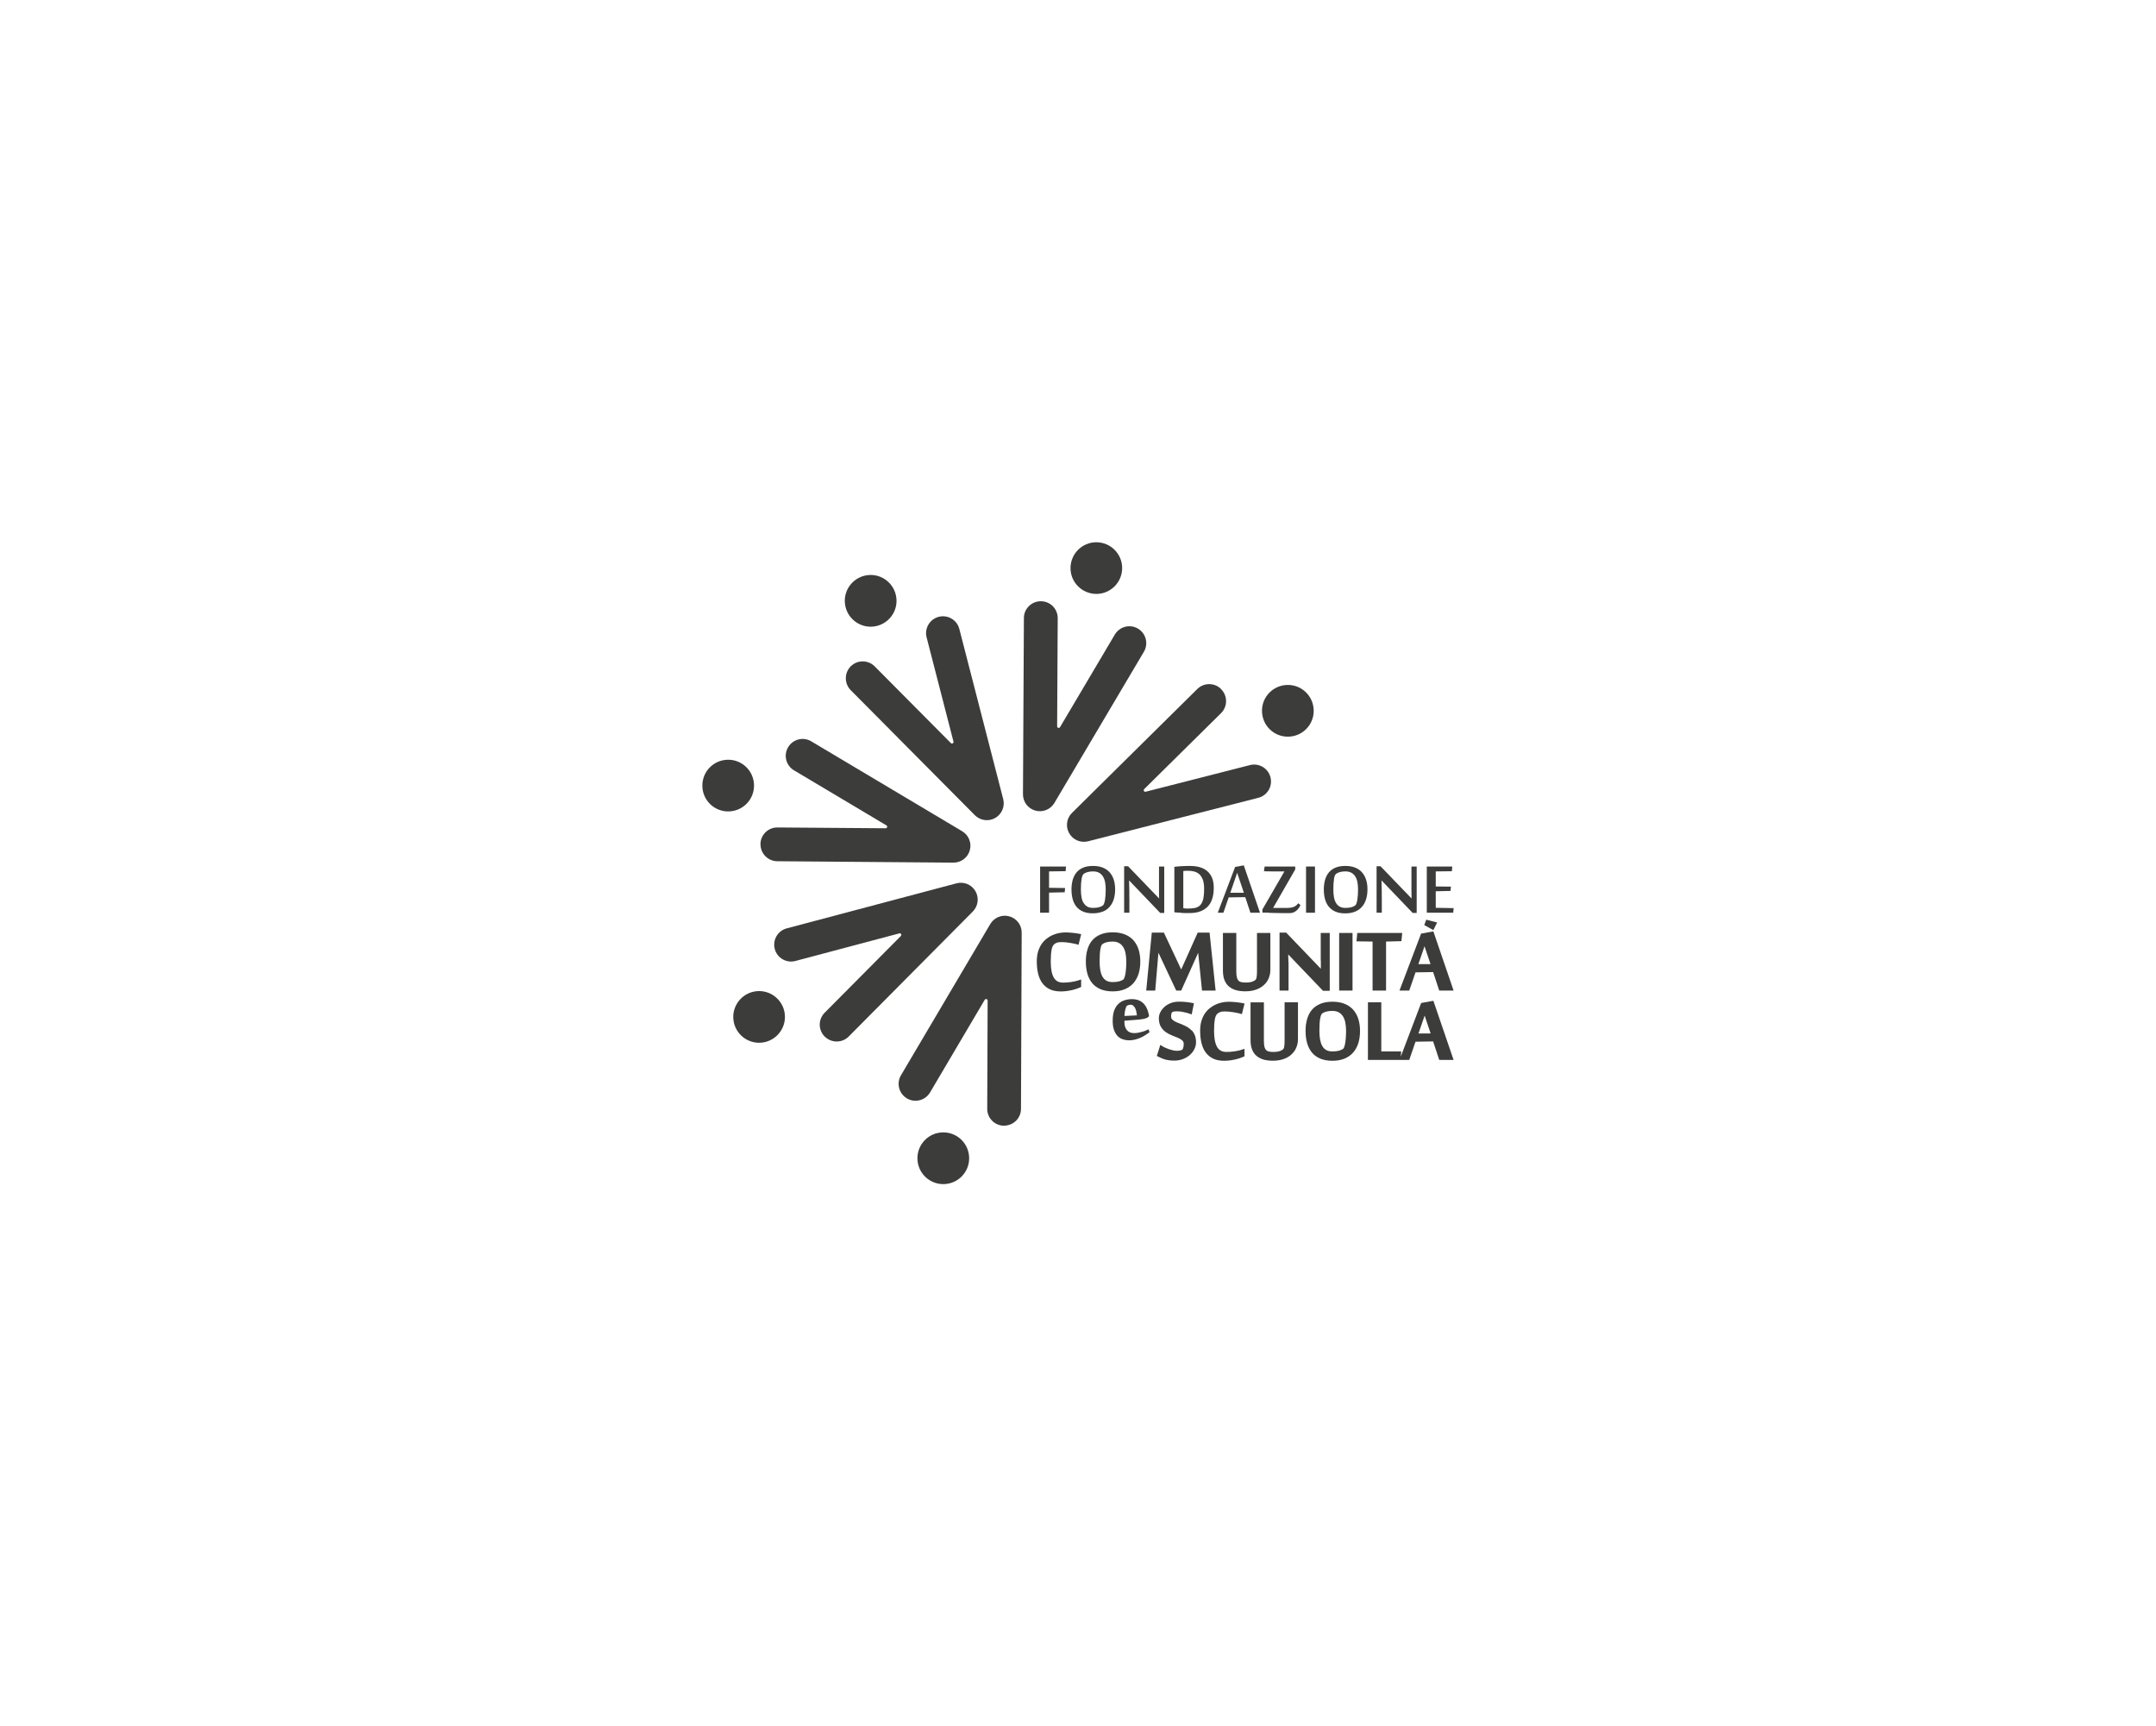 <?xml version="1.0" encoding="UTF-8"?>
<svg id="Livello_2" data-name="Livello 2" xmlns="http://www.w3.org/2000/svg" width="371" height="297" viewBox="0 0 371 297">
  <defs>
    <style>
      .cls-1 {
        fill: #3c3c3b;
      }

      .cls-2 {
        fill: #fff;
      }
    </style>
  </defs>
  <g id="Livello_1-2" data-name="Livello 1">
    <g id="comunita-scuola">
      <rect id="Rettangolo_67" data-name="Rettangolo 67" class="cls-2" width="371" height="297"/>
      <g>
        <g>
          <path class="cls-1" d="M179.05,103.44s.05,0,.07,0c1.61,0,2.9,1.32,2.89,2.92l-.1,18.6c0,.28.36.38.5.14l9.43-15.93c.82-1.38,2.6-1.84,3.98-1.02,1.38.82,1.84,2.6,1.02,3.98l-15.4,26.01c-.67,1.13-2.01,1.67-3.28,1.32-1.26-.35-2.14-1.5-2.13-2.82l.16-30.31c0-1.58,1.28-2.86,2.85-2.89"/>
          <path class="cls-1" d="M193.1,97.72c0,2.46-1.98,4.45-4.43,4.46-2.46,0-4.45-1.98-4.46-4.43,0-2.46,1.98-4.45,4.43-4.46,2.46,0,4.45,1.98,4.46,4.43"/>
          <path class="cls-1" d="M146.35,114.68s.03-.03.05-.05c1.14-1.13,2.98-1.12,4.11.01l13.11,13.2c.19.2.52,0,.45-.26l-4.62-17.92c-.4-1.55.53-3.14,2.09-3.54,1.55-.4,3.14.53,3.54,2.09l7.55,29.27c.33,1.27-.24,2.6-1.38,3.25-1.14.65-2.57.45-3.5-.48l-21.36-21.51c-1.11-1.12-1.12-2.92-.04-4.06"/>
          <path class="cls-1" d="M154.27,103.26c.06,2.46-1.88,4.49-4.34,4.56-2.45.06-4.49-1.88-4.56-4.34-.06-2.45,1.88-4.49,4.34-4.56,2.46-.06,4.49,1.88,4.56,4.34"/>
          <path class="cls-1" d="M130.86,145.31s0-.05,0-.07c.01-1.61,1.32-2.9,2.93-2.88l18.6.14c.28,0,.38-.36.14-.5l-15.9-9.47c-1.38-.82-1.83-2.6-1.01-3.98.82-1.38,2.61-1.83,3.98-1.01l25.97,15.47c1.13.67,1.67,2.02,1.31,3.28-.35,1.26-1.51,2.13-2.82,2.12l-30.31-.24c-1.58-.01-2.86-1.29-2.88-2.86"/>
          <path class="cls-1" d="M129.75,135.05c.06,2.46-1.88,4.49-4.34,4.55-2.46.06-4.49-1.88-4.55-4.34-.06-2.46,1.88-4.49,4.34-4.55,2.46-.06,4.49,1.88,4.55,4.34"/>
          <path class="cls-1" d="M141.97,178.39s-.03-.03-.05-.05c-1.14-1.13-1.15-2.97-.01-4.11l13.11-13.2c.19-.2,0-.52-.26-.45l-17.89,4.75c-1.55.41-3.14-.51-3.55-2.06-.41-1.55.51-3.14,2.06-3.55l29.21-7.75c1.27-.34,2.61.22,3.26,1.35.66,1.14.47,2.57-.45,3.5l-21.36,21.51c-1.11,1.12-2.92,1.14-4.06.06"/>
          <path class="cls-1" d="M135.07,174.83c.07,2.45-1.87,4.5-4.32,4.57-2.45.07-4.5-1.87-4.57-4.32-.07-2.45,1.87-4.5,4.32-4.57,2.45-.07,4.5,1.87,4.57,4.32"/>
          <path class="cls-1" d="M172.84,193.67s-.05,0-.07,0c-1.61,0-2.9-1.31-2.89-2.92l.07-18.6c0-.27-.36-.38-.5-.14l-9.41,15.94c-.82,1.38-2.6,1.84-3.98,1.02-1.38-.82-1.84-2.6-1.02-3.98l15.37-26.02c.67-1.13,2.01-1.67,3.27-1.32,1.26.35,2.14,1.5,2.13,2.81l-.12,30.31c0,1.58-1.27,2.86-2.85,2.89"/>
          <path class="cls-1" d="M166.77,199.18c.05,2.46-1.9,4.49-4.36,4.54-2.46.05-4.49-1.9-4.54-4.36-.05-2.46,1.9-4.49,4.36-4.54,2.46-.05,4.49,1.9,4.54,4.36"/>
        </g>
        <g>
          <path class="cls-1" d="M226.06,122.26c.02,2.46-1.96,4.46-4.42,4.48-2.46.02-4.46-1.96-4.48-4.42-.02-2.46,1.96-4.46,4.42-4.48,2.46-.02,4.46,1.96,4.48,4.42"/>
          <path class="cls-1" d="M210.09,118.53s.03.03.05.05c1.13,1.14,1.12,2.98-.02,4.11l-13.23,13.07c-.2.19-.01.52.26.45l17.94-4.58c1.55-.4,3.14.54,3.53,2.1.4,1.56-.54,3.14-2.1,3.53l-29.29,7.48c-1.27.32-2.6-.24-3.25-1.39-.65-1.14-.45-2.58.49-3.5l21.56-21.31c1.12-1.11,2.93-1.12,4.06-.03"/>
        </g>
        <g>
          <polygon class="cls-1" points="180.52 153.57 183.21 153.51 183.28 152.78 180.52 152.74 180.52 149.92 183.37 149.88 183.44 149.08 178.98 149.08 178.98 157.03 180.52 157.03 180.52 153.57"/>
          <path class="cls-1" d="M189.74,156.85c.48-.19.88-.47,1.19-.83.32-.36.56-.79.72-1.3.16-.51.24-1.07.24-1.7s-.08-1.18-.24-1.68c-.16-.5-.4-.92-.71-1.27-.32-.35-.71-.62-1.19-.81-.47-.19-1.03-.28-1.67-.28s-1.19.09-1.66.28c-.47.19-.85.46-1.15.81-.3.35-.52.78-.67,1.27-.14.5-.22,1.06-.22,1.68s.07,1.18.21,1.69c.14.51.36.94.66,1.3.3.36.68.64,1.14.83.47.2,1.02.29,1.67.29s1.19-.1,1.66-.29ZM186.44,155.33c-.16-.28-.28-.62-.34-1-.07-.39-.1-.82-.1-1.3,0-.76.04-1.37.12-1.82.08-.45.2-.74.37-.87.17-.13.39-.23.68-.31s.6-.11.93-.11c.38,0,.71.07.98.21.28.14.5.35.68.61.18.27.31.59.39.98.08.39.12.82.12,1.3,0,.33-.01.65-.03.95-.02.31-.05.59-.09.84-.04.25-.1.46-.16.63s-.14.29-.22.35c-.18.13-.41.23-.67.3-.26.07-.6.11-1.01.11s-.73-.08-.99-.23c-.27-.15-.48-.37-.64-.65Z"/>
          <path class="cls-1" d="M194.33,154.35v-.23c0-.11,0-.23,0-.38,0-.14,0-.29,0-.46,0-.17,0-.33-.01-.5-.01-.39-.02-.82-.03-1.29h.02l5.34,5.58h.69v-7.99h-.9v2.93c0,.12,0,.26,0,.41,0,.15,0,.31,0,.47,0,.16,0,.33,0,.49,0,.37.01.77.02,1.2l-5.35-5.55h-.67v8h.9v-2.68Z"/>
          <path class="cls-1" d="M203.28,157.06c.22.01.45.02.69.03.23,0,.46,0,.67,0,.76,0,1.41-.1,1.94-.31.53-.21.97-.5,1.31-.88.34-.38.59-.84.74-1.38.16-.54.23-1.13.23-1.79s-.1-1.25-.3-1.72c-.2-.47-.48-.86-.84-1.16-.36-.3-.79-.52-1.29-.66-.5-.14-1.06-.21-1.68-.21-.21,0-.44,0-.69.01-.24,0-.49.02-.73.03-.24.01-.47.03-.69.05-.22.02-.4.04-.56.06v7.82c.16.02.34.03.54.05.21.01.42.03.65.04ZM203.62,149.86s.1-.01.16-.02c.07,0,.14-.02.22-.02.07,0,.15,0,.22-.01.07,0,.14,0,.2,0,.39,0,.75.04,1.08.13.34.09.63.25.88.47.25.23.45.54.6.94.15.4.22.91.22,1.53,0,.49-.02.91-.06,1.25-.04.34-.1.63-.18.85-.08.23-.17.41-.27.55-.1.14-.21.26-.33.35-.22.17-.49.28-.8.34-.31.06-.69.09-1.15.09-.05,0-.1,0-.17,0-.07,0-.14,0-.22-.01-.07,0-.15-.01-.22-.02-.07,0-.13-.02-.18-.03v-6.37Z"/>
          <path class="cls-1" d="M211.43,154.39l2.85-.04.89,2.68h1.65l-2.79-8.15-1.49.27-2.99,7.88h.97l.91-2.64ZM212.89,150.16l1.15,3.43h-2.33l1.18-3.43Z"/>
          <path class="cls-1" d="M218.38,157.05c.3,0,.62.01.96.02.35,0,.68.02,1.01.02.33,0,.63.01.9.01.27,0,.48,0,.63,0,.29,0,.55-.05.76-.15.21-.1.39-.22.54-.36.15-.14.27-.29.37-.45.09-.16.17-.3.24-.42l-.39-.32c-.07.08-.15.17-.23.26-.08.09-.19.18-.33.26-.14.08-.32.15-.53.2-.22.05-.49.08-.83.09h-2.41l3.81-6.63v-.5h-5.27l-.11.81c.13,0,.33.01.6.02.27,0,.56,0,.87.01.31,0,.63,0,.95,0,.32,0,.6,0,.84,0h.26l-3.79,6.55v.54c.05,0,.18,0,.39,0,.21,0,.46,0,.76.01Z"/>
          <rect class="cls-1" x="224.74" y="149.08" width="1.54" height="7.95"/>
          <path class="cls-1" d="M228.69,156.02c.3.36.68.64,1.14.83.47.2,1.02.29,1.67.29s1.19-.1,1.66-.29c.48-.19.88-.47,1.19-.83.32-.36.56-.79.72-1.3.16-.51.24-1.07.24-1.7s-.08-1.18-.24-1.68c-.16-.5-.4-.92-.71-1.27s-.71-.62-1.19-.81c-.47-.19-1.03-.28-1.67-.28s-1.19.09-1.66.28c-.47.19-.85.46-1.15.81-.3.35-.52.78-.67,1.27-.14.5-.22,1.06-.22,1.68s.07,1.18.21,1.69c.14.51.36.94.66,1.3ZM229.54,151.21c.08-.45.2-.74.37-.87.17-.13.39-.23.68-.31s.6-.11.93-.11c.38,0,.71.07.98.21.28.14.5.35.68.61.18.27.31.59.39.98.08.39.12.82.12,1.3,0,.33-.01.65-.03.95-.02.31-.05.59-.09.84-.04.25-.1.46-.16.63-.06.17-.14.29-.22.35-.18.13-.41.23-.67.3-.26.07-.6.11-1.01.11s-.73-.08-.99-.23c-.27-.15-.48-.37-.64-.65-.16-.28-.28-.62-.34-1-.07-.39-.1-.82-.1-1.3,0-.76.04-1.37.12-1.82Z"/>
          <path class="cls-1" d="M237.77,154.35v-.23c0-.11,0-.23,0-.38,0-.14,0-.29,0-.46,0-.17,0-.33-.01-.5-.01-.39-.02-.82-.03-1.29h.02l5.34,5.58h.69v-7.99h-.9v2.93c0,.12,0,.26,0,.41,0,.15,0,.31,0,.47,0,.16,0,.33,0,.49,0,.37.01.77.02,1.2l-5.35-5.55h-.67v8h.9v-2.68Z"/>
          <polygon class="cls-1" points="250.14 156.24 247.06 156.18 247.06 153.34 249.6 153.28 249.67 152.54 247.06 152.51 247.06 149.92 249.83 149.89 249.91 149.08 245.52 149.08 245.52 157.03 250.07 157.03 250.14 156.24"/>
          <path class="cls-1" d="M181.4,162.44c.1-.07.19-.13.29-.18.09-.05.19-.08.29-.11.1-.03.22-.05.35-.05.26-.02.55-.03,1.07.02.24.03.49.06.74.1.25.04.49.08.71.13.21.04.38.08.49.12l.25.08.46-1.83-.24-.05c-.13-.03-.29-.06-.48-.09-.19-.03-.41-.06-.63-.08-.23-.02-.46-.04-.7-.06-.64-.04-1.18-.03-1.78.09-.38.07-.75.19-1.11.35-.36.16-.71.37-1.03.63-.33.26-.62.58-.87.95s-.45.81-.59,1.29c-.14.49-.21,1.04-.21,1.66,0,.75.07,1.45.22,2.06.15.63.38,1.18.71,1.64.33.46.76.82,1.29,1.08.52.25,1.16.38,1.9.38.27,0,.56-.02.86-.05.29-.03.59-.08.88-.14.29-.06.58-.13.85-.22.28-.09.54-.19.78-.3l.14-.07v-1.28l-.32.11c-.4.14-.85.25-1.35.32-.49.08-.98.11-1.43.11-.75,0-1.27-.28-1.6-.85-.35-.61-.53-1.54-.53-2.76,0-.81.05-1.49.14-2.02.09-.48.24-.81.47-.97Z"/>
          <path class="cls-1" d="M195.03,169.15c.4-.45.7-1,.9-1.63.19-.62.29-1.32.29-2.09s-.1-1.45-.29-2.06c-.2-.62-.5-1.16-.89-1.6-.4-.44-.9-.78-1.5-1.02-.59-.23-1.28-.35-2.07-.35s-1.47.12-2.05.35c-.59.24-1.08.58-1.46,1.02-.38.44-.66.98-.84,1.6-.18.61-.27,1.3-.27,2.06s.09,1.45.26,2.07c.18.63.45,1.18.82,1.63.37.45.86.81,1.45,1.06.58.24,1.28.37,2.08.37s1.47-.12,2.06-.36c.6-.24,1.1-.59,1.51-1.05ZM193.24,162.87c.19.29.34.65.43,1.08.09.44.14.94.14,1.49,0,.38-.01.76-.04,1.11-.02.35-.06.68-.11.97-.05.28-.11.52-.18.71-.08.21-.15.27-.18.29-.19.13-.44.24-.72.32-.29.08-.67.12-1.13.12-.42,0-.78-.08-1.06-.24s-.5-.39-.67-.68c-.18-.31-.3-.68-.38-1.11-.08-.44-.12-.95-.12-1.5,0-.89.04-1.6.13-2.12.11-.61.26-.82.35-.88.17-.13.41-.24.71-.32.32-.08.67-.12,1.04-.12.41,0,.76.08,1.05.22.29.15.53.36.72.64Z"/>
          <polygon class="cls-1" points="209.18 170.42 208.14 160.45 206.1 160.45 203.26 166.79 200.28 160.45 198.2 160.45 197.24 170.42 198.79 170.42 199.34 163.91 202.4 170.42 203.26 170.42 206.18 163.92 206.84 170.42 209.18 170.42"/>
          <path class="cls-1" d="M217.49,169.47c.37-.34.65-.73.83-1.18.19-.45.28-.93.28-1.43v-6.35h-2.3v6.62c0,.4-.02.74-.07,1.02-.04.23-.12.39-.26.49-.16.12-.37.22-.61.29-.25.07-.56.11-.93.11-.3,0-.56-.02-.79-.06-.2-.04-.36-.11-.49-.23-.13-.12-.23-.3-.3-.53-.07-.25-.11-.61-.11-1.05v-6.66h-2.3v6.48c0,.64.09,1.2.27,1.64.18.46.45.84.8,1.12.34.28.76.49,1.23.62.46.12.99.18,1.55.18.69,0,1.31-.1,1.85-.29.54-.19.99-.46,1.35-.8Z"/>
          <path class="cls-1" d="M227.29,165.28c0,.19,0,.38,0,.6v.79s-5.97-6.22-5.97-6.22h-1.14v9.97h1.55v-3.7c0-.13,0-.28,0-.45v-.55c-.01-.2-.02-.4-.03-.6,0-.29-.02-.6-.03-.92l5.99,6.26h1.16v-9.95h-1.55v3.71c0,.15,0,.31,0,.49v.56Z"/>
          <rect class="cls-1" x="230.44" y="160.51" width="2.3" height="9.91"/>
          <polygon class="cls-1" points="238.51 170.42 238.51 161.99 241.15 161.92 241.29 160.51 233.56 160.51 233.42 161.95 236.19 161.99 236.19 170.42 238.51 170.42"/>
          <path class="cls-1" d="M242.5,170.42l1.08-3.13,3.03-.05,1.05,3.18h2.47l-3.48-10.18-2.11.38-3.72,9.8h1.68ZM244.07,165.87l1.06-3.07,1.03,3.07h-2.08Z"/>
          <path class="cls-1" d="M205.06,177.29c-.22-.23-.47-.43-.74-.59-.26-.15-.54-.29-.81-.4-.27-.11-.54-.22-.79-.32-.24-.09-.46-.2-.65-.31-.17-.1-.32-.22-.42-.36-.09-.11-.13-.26-.13-.44,0-.21.02-.38.07-.53.03-.11.08-.18.15-.22.09-.06.19-.09.31-.1.27-.03.56-.04.98,0,.2.02.4.05.61.1.21.04.42.09.62.14.2.05.38.11.53.17l.27.1.39-1.92-.24-.05c-.36-.07-.73-.13-1.12-.17-.39-.04-.79-.06-1.21-.06-.54,0-1.03.09-1.46.26-.43.17-.79.4-1.09.68-.29.28-.52.58-.68.91-.16.34-.24.66-.24.97,0,.61.12,1.11.35,1.5.23.38.52.69.86.93.33.23.7.42,1.08.57.36.14.7.28,1.02.41.29.13.54.28.73.45.16.14.24.34.24.59,0,.32-.04.57-.11.76-.06.15-.12.24-.2.27-.11.05-.23.08-.36.11-.25.05-.68.08-1.19-.04-.25-.06-.49-.13-.73-.21-.24-.09-.47-.18-.68-.28-.21-.1-.37-.19-.48-.27l-.27-.18-.61,1.91.18.09c.2.1.41.2.61.29.21.09.43.17.65.23.23.06.47.11.72.14.26.04.53.05.83.05.57,0,1.09-.09,1.55-.28.46-.18.86-.43,1.18-.72.33-.3.59-.64.76-1.01.18-.38.27-.76.27-1.13,0-.46-.07-.87-.2-1.2-.13-.33-.31-.62-.53-.86Z"/>
          <path class="cls-1" d="M209.51,174.37c.1-.07.19-.13.29-.18.09-.05.18-.08.29-.11.1-.03.22-.05.35-.05.26-.02.55-.03,1.07.02.24.03.49.06.74.1.25.04.49.08.71.13.21.04.38.08.49.12l.25.08.46-1.83-.24-.05c-.13-.03-.29-.06-.48-.09-.19-.03-.41-.06-.63-.08-.23-.02-.46-.04-.7-.06-.64-.04-1.18-.03-1.78.09-.38.07-.75.19-1.11.35-.36.16-.71.37-1.03.63-.33.26-.62.58-.87.95-.25.37-.44.8-.59,1.29-.14.49-.21,1.04-.21,1.66,0,.75.07,1.44.22,2.06.15.63.38,1.18.71,1.64.33.46.76.82,1.29,1.08.52.25,1.16.38,1.9.38.27,0,.56-.02.86-.05.29-.03.59-.08.88-.14.29-.06.58-.13.85-.22.28-.09.54-.19.78-.3l.14-.07v-1.28l-.32.11c-.4.14-.85.25-1.35.32-.49.08-.98.11-1.44.11-.75,0-1.27-.28-1.6-.85-.35-.61-.53-1.54-.53-2.76,0-.81.05-1.49.14-2.02.09-.48.24-.81.47-.97Z"/>
          <path class="cls-1" d="M221.05,179.07c0,.4-.02.74-.07,1.02-.04.23-.12.39-.26.49-.16.12-.37.22-.61.29-.25.07-.56.11-.93.11-.3,0-.56-.02-.79-.06-.2-.04-.36-.11-.49-.23-.13-.12-.23-.3-.3-.53-.07-.25-.11-.61-.11-1.05v-6.66h-2.3v6.48c0,.64.09,1.2.27,1.64.18.46.45.84.8,1.12.34.28.76.49,1.23.62.46.12.99.18,1.55.18.69,0,1.31-.1,1.85-.29.54-.19.99-.46,1.35-.8.37-.34.65-.73.83-1.18.19-.45.28-.93.28-1.43v-6.35h-2.3v6.62Z"/>
          <path class="cls-1" d="M232.85,173.71c-.4-.44-.9-.78-1.5-1.02-.59-.23-1.28-.35-2.07-.35s-1.47.12-2.05.35c-.59.24-1.08.58-1.46,1.02-.38.44-.66.98-.84,1.6-.18.61-.27,1.3-.27,2.06s.09,1.45.26,2.07c.18.63.45,1.18.82,1.63.37.45.86.81,1.45,1.06.58.24,1.28.37,2.08.37s1.47-.12,2.06-.36c.6-.24,1.1-.59,1.51-1.05.4-.45.7-1,.9-1.63.19-.62.29-1.32.29-2.09s-.1-1.45-.29-2.06c-.2-.62-.5-1.16-.89-1.6ZM231.06,174.8c.19.29.34.65.43,1.08.09.44.14.94.14,1.49,0,.38-.01.76-.04,1.11-.02.35-.06.68-.11.97-.05.28-.11.52-.18.71-.08.21-.15.27-.18.29-.19.13-.44.24-.72.32-.29.08-.67.12-1.13.12-.42,0-.78-.08-1.06-.24-.28-.16-.5-.39-.67-.68-.18-.31-.3-.68-.38-1.11-.08-.44-.12-.95-.12-1.5,0-.89.04-1.6.13-2.12.11-.62.26-.82.35-.88.17-.13.41-.24.71-.32.32-.08.67-.12,1.04-.12.41,0,.76.08,1.05.22.29.15.53.36.72.64Z"/>
          <path class="cls-1" d="M246.66,172.18l-2.11.38-3.51,9.23.08-.9h-3.43v-8.45h-2.3v9.91h7.11l1.08-3.13,3.03-.05,1.05,3.18h2.47l-3.48-10.18ZM246.17,177.8h-2.08l1.06-3.07,1.03,3.07Z"/>
          <path class="cls-1" d="M197.22,177.29c-.19.07-.39.14-.62.21-.23.07-.46.12-.71.17-.25.05-.49.07-.72.07-.56,0-.98-.17-1.26-.52-.28-.35-.42-.79-.42-1.32v-.29l2.15-.17c.33-.02.62-.05.85-.09.24-.04.44-.08.6-.13.16-.05.29-.11.39-.17.1-.07.18-.14.24-.22v-.09c-.1-.55-.24-1-.43-1.37-.19-.37-.41-.66-.67-.87-.26-.22-.54-.37-.85-.47-.31-.09-.62-.14-.95-.14-.47,0-.91.07-1.32.2-.41.13-.77.35-1.07.64-.3.29-.54.68-.71,1.15-.17.48-.25,1.06-.25,1.74,0,.61.07,1.13.22,1.56.15.43.35.77.6,1.04.25.27.56.46.91.58.35.12.73.18,1.13.18.35,0,.68-.04,1.01-.13.33-.09.64-.19.94-.33.3-.13.57-.28.83-.45.26-.17.49-.33.7-.48l-.17-.5c-.1.05-.24.11-.43.18ZM193.54,174.25c.02-.18.05-.35.09-.52.04-.17.08-.31.13-.43.05-.12.1-.2.15-.25.1-.07.21-.13.32-.15.11-.03.23-.04.35-.04.18,0,.33.06.45.18.13.12.23.27.32.44.09.18.15.37.19.59.04.21.08.42.1.62l-2.14.1c0-.17.01-.35.03-.53Z"/>
          <polygon class="cls-1" points="247.3 158.71 245.43 158.23 245.08 159.15 246.65 160.02 247.3 158.71"/>
        </g>
      </g>
    </g>
  </g>
</svg>